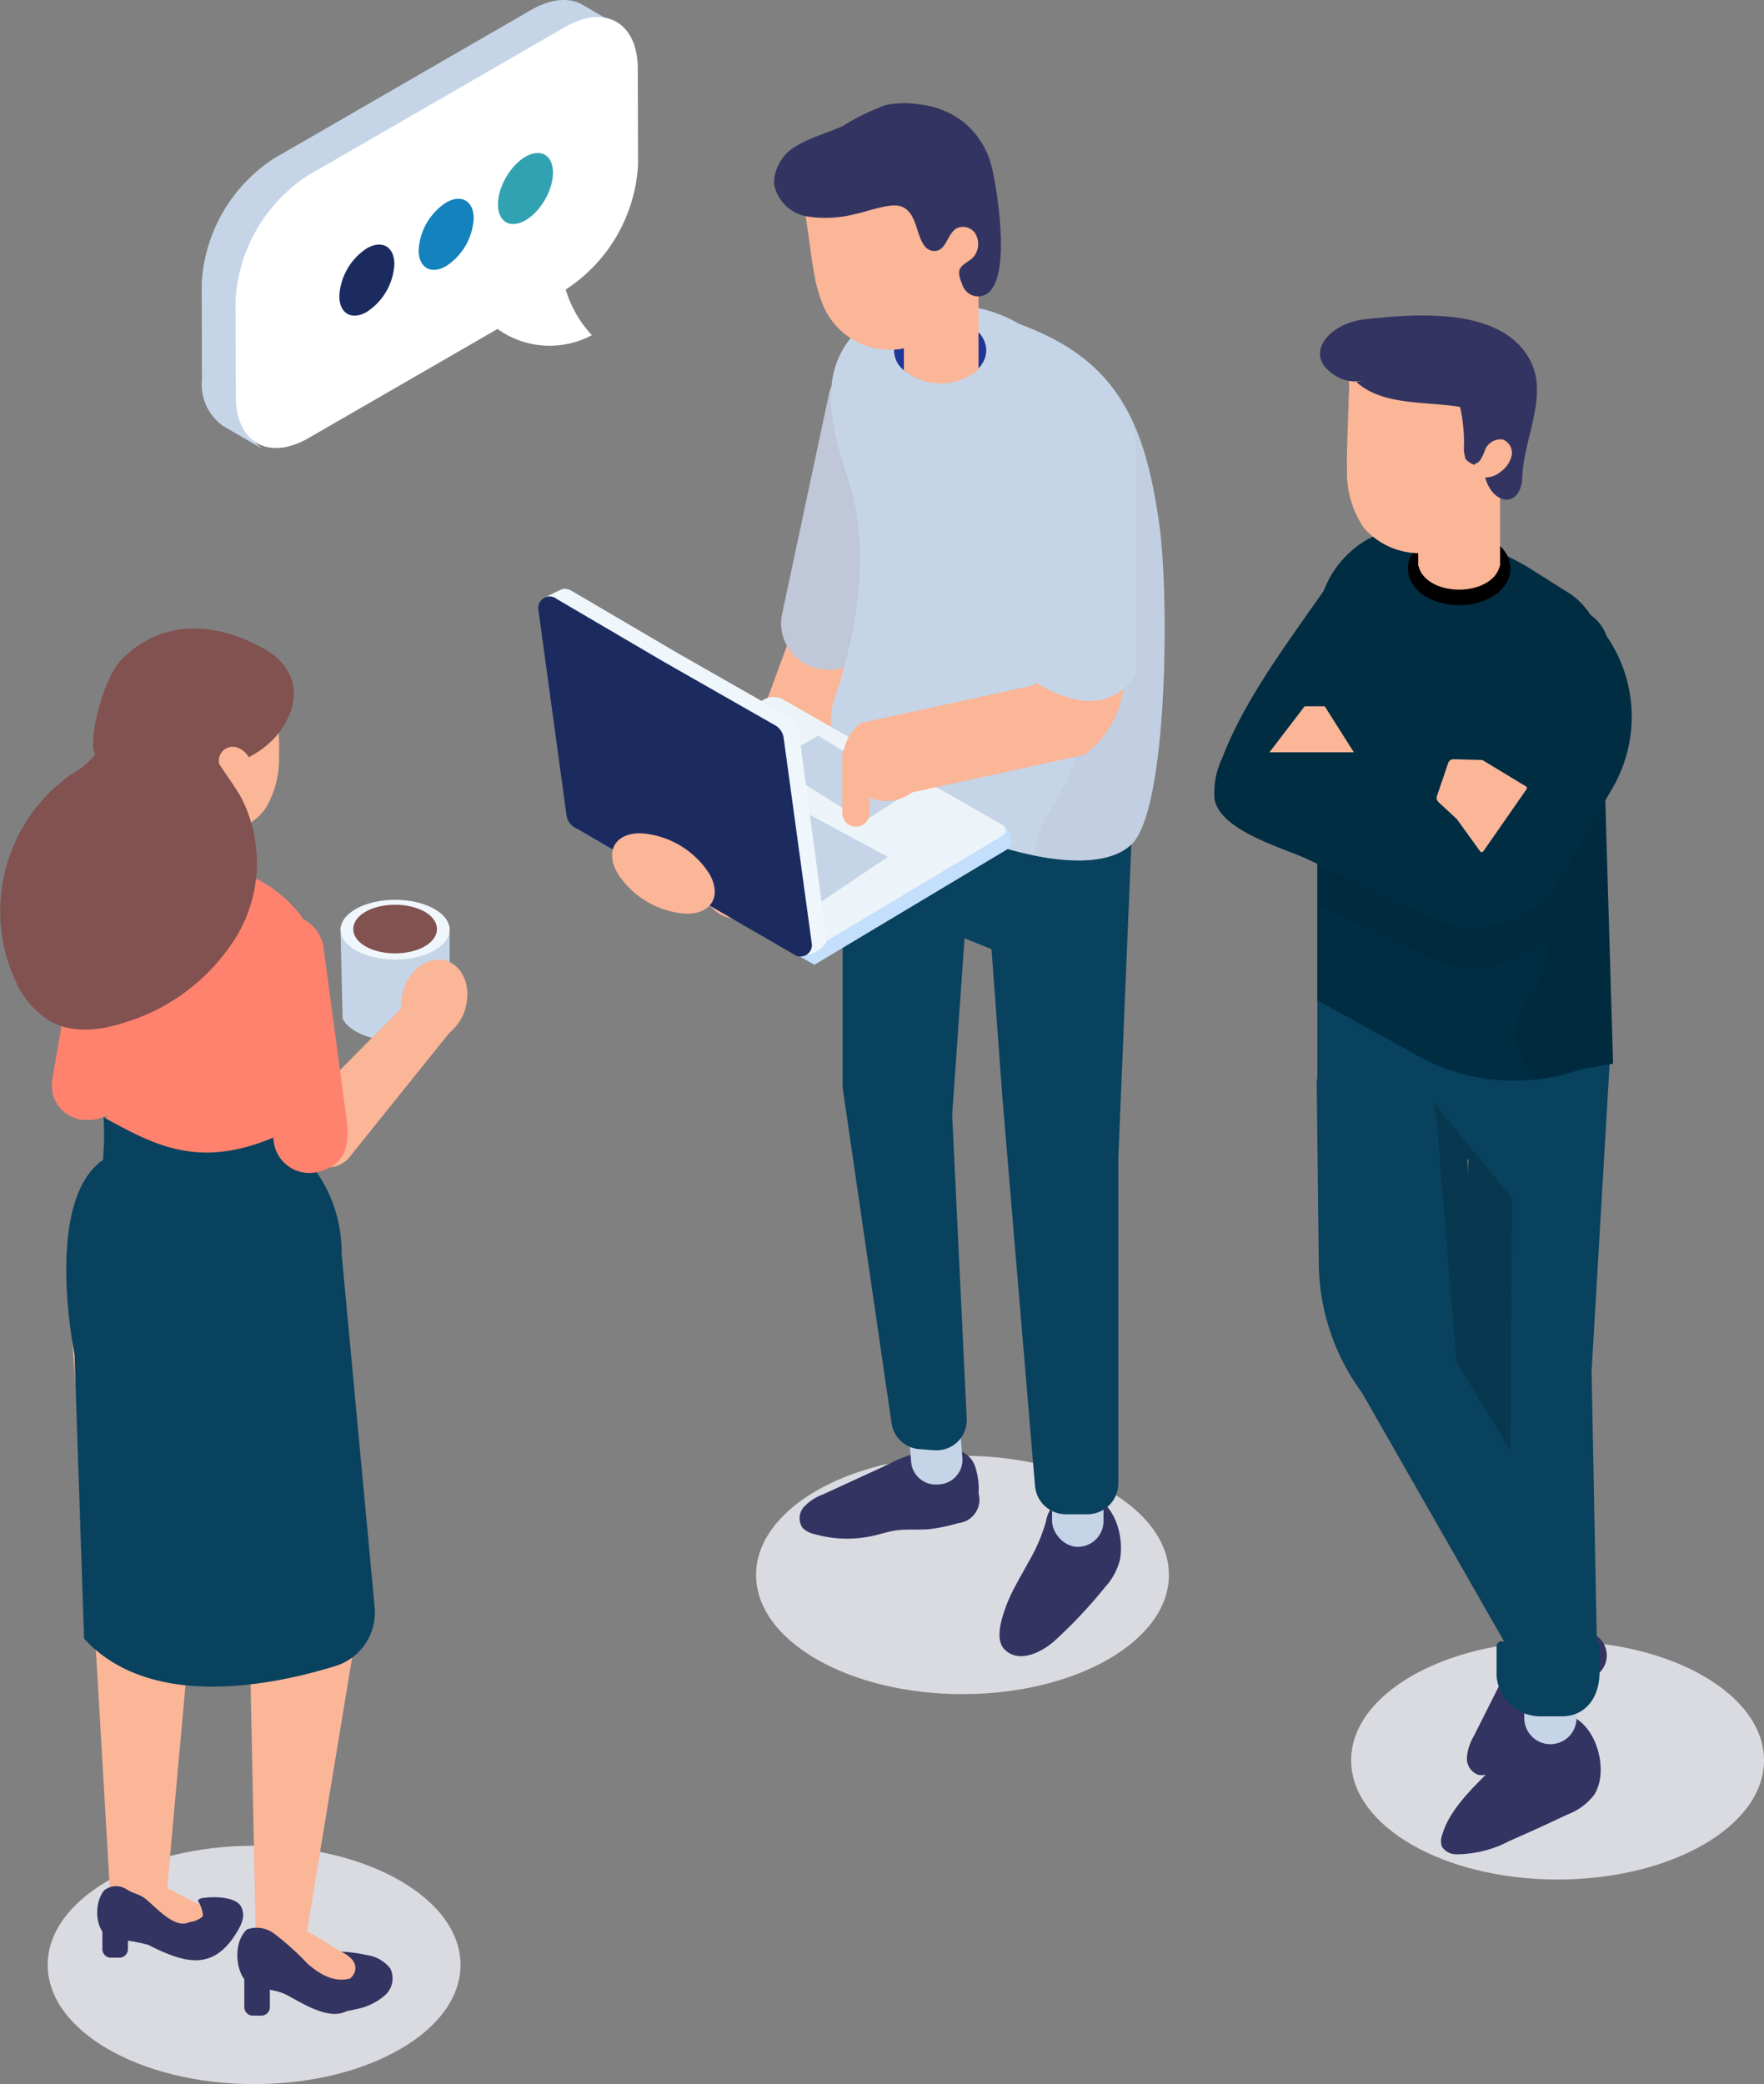 <svg xmlns="http://www.w3.org/2000/svg" width="138.279" height="163.345" viewBox="0 0 138.279 163.345"><rect x="0" y="0" width="138.279" height="163.345" fill="#808080" stroke="none"/><defs><style>.a{isolation:isolate;}.b{fill:#dadae1;}.c{fill:#c5d5e7;}.d{fill:#eff6fc;}.e{fill:#81524f;}.f{fill:#ff826e;}.g{fill:#fbb597;}.h{fill:#333461;}.i{fill:#09425e;}.j{fill:#1f3598;}.k,.m,.n{mix-blend-mode:multiply;}.l{fill:#bfc7d8;}.m{opacity:0.44;}.n{opacity:0.71;}.o{fill:#c4dffc;}.p{fill:#edf4f9;}.q{fill:#1b2b60;}.r{fill:#002d42;}.s{opacity:0.05;}.t{opacity:0.15;}.u{fill:#fff;}.v{fill:#1382bd;}.w{fill:#31a2b2;}</style></defs><g class="a"><ellipse class="b" cx="122.098" cy="137.966" rx="16.181" ry="9.342"/><ellipse class="b" cx="75.449" cy="123.437" rx="16.181" ry="9.342"/><ellipse class="b" cx="19.919" cy="154.002" rx="16.181" ry="9.342"/><path class="c" d="M26.857,79.844c.499.99,2.15,1.718,4.115,1.718,1.965,0,3.616-.728,4.115-1.718l.158-1.344V72.604H35.133c-.436-1.04-2.132-1.816-4.161-1.816-2.029,0-3.725.776-4.161,1.816h-.112v.521Z"/><path class="d" d="M35.245,72.865c0,1.294-1.913,2.342-4.274,2.342s-4.273-1.049-4.273-2.342c0-1.293,1.913-2.342,4.273-2.342S35.245,71.571,35.245,72.865Z"/><path class="e" d="M30.972,70.912c-1.84,0-3.28.837-3.28,1.904,0,1.068,1.441,1.904,3.28,1.904,1.839,0,3.281-.837,3.281-1.904C34.252,71.748,32.811,70.912,30.972,70.912Z"/><path class="f" d="M6.547,87.769l-.041-.003a2.707,2.707,0,0,1-2.404-3.191L6.488,70.825a2.829,2.829,0,0,1,5.574.966l-.94,5.421-.925,5.34h0C9.711,85.089,9.751,87.961,6.547,87.769Z"/><path class="g" d="M7.559,130.057,5.582,104.102l.51-5.874,12.133,1.831,7.021-3.136,2.446,32.462s-3.447,20.858-3.478,21.089a15.621,15.621,0,0,0-.265,3.152,5.756,5.756,0,0,1-4.13-1.429,3.292,3.292,0,0,1,.198-1.141c.004.034.011.051.015-.03l-.402-19.765-3.696-22.668-.544,9.909-.661,11.505L13.037,148.72c-1.289-.012-3.098-.044-4.386-.11-.051-.027-.103-.053-.154-.081a2.53,2.53,0,0,1,.12-.339Z"/><path class="h" d="M23.797,155.748c1.719,1.216,1.552,2.354,4.131,1.719a4.784,4.784,0,0,0,2.232-1.069,1.768,1.768,0,0,0,.423-2.136,2.856,2.856,0,0,0-1.868-1.038,11.503,11.503,0,0,0-3.701-.214,3.16,3.16,0,0,0-1.663.545C22.435,154.295,23.026,155.202,23.797,155.748Z"/><path class="g" d="M22.965,150.955a4.52,4.52,0,0,1,1.161.834,16.66,16.66,0,0,1,3.522,3.598,3.035,3.035,0,0,1-2.099,1.663,14.288,14.288,0,0,1-1.635-.578A8.912,8.912,0,0,1,20.304,153.478c-.109-.157-.214-.37-.106-.528q.719-.696,1.44-1.393c1.443-1.396,3.575.597,5.029,1.355.55.287,1.174.686,1.195,1.306.02.579-.515,1.021-1.039,1.27a4.981,4.981,0,0,1-1.639.454Z"/><path class="h" d="M19.82,153.172H20.486a.669.669,0,0,1,.669.669v3.466a.669.669,0,0,1-.669.669h-.666a.669.669,0,0,1-.669-.669v-3.466A.669.669,0,0,1,19.82,153.172Z"/><path class="h" d="M19.364,151.219a2.287,2.287,0,0,1,2.089.303,20.81,20.81,0,0,1,2.641,2.374c1.216,1.057,2.44,1.649,3.928.969.49.297.832.64.817,1.035-.022.575-1.053,1.313-1.508,1.626-1.429.983-3.726-.595-4.889-1.186-.916-.466-1.886-.379-2.758-.768C18.511,155.049,18.138,152.322,19.364,151.219Z"/><path class="g" d="M16.548,152.43a2.603,2.603,0,0,0,.526-1.517,1.616,1.616,0,0,0-.885-1.391,4.323,4.323,0,0,0-.654-.315c-1.234-.481-2.847-1.722-4.336-1.726a1.311,1.311,0,0,0-.43-.172l.077.197a2.551,2.551,0,0,0-1.785,1.236l-.07.104c1.215.672,2.147.416,3.232,1.314C13.584,151.287,14.954,153.367,16.548,152.43Z"/><path class="h" d="M18.888,149.417c-.31-.589-1.429-.717-2.044-.722a6.568,6.568,0,0,0-.984.067.658.658,0,0,0-.358.184,1.06,1.06,0,0,1,.075.132,2.793,2.793,0,0,1,.327.933.249.249,0,0,1-.108.266,1.822,1.822,0,0,1-.959.369c-1.032.546-2.373-.898-3.243-1.669-.634-.561-.931-.462-1.618-.867-.037-.022-.072-.048-.11-.067a1.475,1.475,0,0,0-1.758.173,3.098,3.098,0,0,0-.233.425c-.572,1.262-.206,3.406,1.377,3.382a12.048,12.048,0,0,1,2.368.409c2.828,1.423,5.046,2.097,6.91-.937C19.02,150.702,19.24,150.086,18.888,149.417Z"/><path class="i" d="M23.597,89.94l1.46,2.287a10.949,10.949,0,0,1,1.72,6.024l2.592,27.717a4.391,4.391,0,0,1-3.075,4.609c-5.073,1.564-14.587,3.457-19.703-2.153L5.842,106.159S3.259,93.615,8.417,90.692Z"/><path class="f" d="M8.372,87.978a18.986,18.986,0,0,1-.047,2.589,1.202,1.202,0,0,0,.547,1.122,15.835,15.835,0,0,0,2.31,1.202,12.588,12.588,0,0,0,7.44.971c.099-.024.193-.047.292-.071,1.419-.363,4.508-1.202,4.786-2.961a.876.876,0,0,0,.024-.217c-.005-.165-.014-.335-.024-.505V82.216c.768-2.287,2.178-3.918,1.476-6.823a10.338,10.338,0,0,0-1.646-3.697,9.97,9.97,0,0,0-5.573-3.598c-.759-.217-1.509-.396-2.188-.538a13.485,13.485,0,0,0-4.394-.165A6.299,6.299,0,0,0,7.438,69.146a3.544,3.544,0,0,0-.33.415c-1.829,2.744-.858,6.582-.193,9.562A49.424,49.424,0,0,1,8.372,87.978Z"/><path class="j" d="M18.445,61.212c-.009,0-.018.01-.027.02a.627.627,0,0,1-.009-.131A.161.161,0,0,0,18.445,61.212Z"/><polygon class="g" points="11.709 68.293 17.221 68.293 17.901 64.237 18.411 61.178 12.899 61.178 11.709 68.293"/><g class="k"><polygon class="g" points="14.311 64.136 17.047 68.293 17.221 68.293 17.901 64.237 14.311 64.136"/></g><path class="g" d="M17.842,60.977a.449.449,0,0,1-.341.028c-.012-.029-.005-.061-.023-.089Z"/><path class="g" d="M19.726,65.409c.064.004.128.017.193.026l-.505-.484C19.52,65.101,19.623,65.255,19.726,65.409Z"/><path class="g" d="M11.467,69.104c.863,1.264,3.743.81,6.493-1.002-.763-.222-1.512-.401-2.192-.54a13.605,13.605,0,0,0-4.392-.166A1.898,1.898,0,0,0,11.467,69.104Z"/><path class="j" d="M18.43,60.882c-.008,0-.016.01-.024.019a.639.639,0,0,1-.008-.124A.161.161,0,0,0,18.43,60.882Z"/><path class="g" d="M21.872,59.274a7.447,7.447,0,0,1-1.136,4.207,4.784,4.784,0,0,1-3.83,1.807,3.99,3.99,0,0,1-2.279-.542c-1.305-.843-1.915-2.661-2.246-4.378a15.549,15.549,0,0,1-.246-1.978,7.928,7.928,0,0,1,.203-2.239,6.401,6.401,0,0,1,2.61-3.675,8.92,8.92,0,0,1,3.966-1.356,2.969,2.969,0,0,1,1.991.261,1.83,1.83,0,0,1,.805,1.205,1.514,1.514,0,0,1,.017.552c.042,1.406.085,2.801.127,4.207C21.872,57.979,21.889,58.622,21.872,59.274Z"/><path class="g" d="M18.071,59.645a.38.38,0,0,1-.31.027c-.01-.029-.005-.06-.02-.087Z"/><path class="e" d="M20.838,50.932c-4.09-2.369-8.369-2.325-11.379.84-1.181,1.242-2.298,5.079-2.143,6.851a5.981,5.981,0,0,0,2.795,4.028c1.684,1.229,3.811,2.17,5.73,1.75a2.628,2.628,0,0,0,.52.031,4.604,4.604,0,0,0,.951-1.05,2.323,2.323,0,0,1,.819-.777,5.848,5.848,0,0,1,.757-2.728,3.691,3.691,0,0,1,.949-.716,7.047,7.047,0,0,0,2.031-1.729C23.863,54.759,23.142,52.268,20.838,50.932Z"/><path class="g" d="M17.149,59.625a3.394,3.394,0,0,0,1.064,2.185,1.008,1.008,0,0,0,.859.224c.922-.242.835-1.706.549-2.425A1.657,1.657,0,0,0,18.39,58.534,1.11,1.11,0,0,0,17.149,59.625Z"/><path class="f" d="M18.971,75.474c.706-1.261,1.311-2.173,2.832-1.927a19.757,19.757,0,0,1,3.103.914c.098.3.19.608.27.933.703,2.904-.707,4.536-1.476,6.823v7.893c.009.17.019.34.024.505a.876.876,0,0,1-.024.217c-.278,1.759-3.367,2.598-4.786,2.961-.099.024-.193.047-.292.071V75.944A2.263,2.263,0,0,0,18.971,75.474Z"/><path class="i" d="M8.089,90.548a18.872,18.872,0,0,0,.049-2.557l-.02-.417.367.198c3.668,1.981,7.132,3.852,12.979,1.37.208-.088.422-.169.636-.25A6.76,6.76,0,0,0,23.566,88.199l.371-.258-0,2.155c.009.172.018.344.022.503a1.044,1.044,0,0,1-.025.267c-.308,1.952-3.569,2.796-4.962,3.157a9.571,9.571,0,0,1-2.399.294,14.49,14.49,0,0,1-5.483-1.21,16.1,16.1,0,0,1-2.348-1.219A1.449,1.449,0,0,1,8.089,90.548Z"/><path class="e" d="M9.973,53.49c-1.054.366-.169,1.574-.366,2.673-.197,1.098-1.63,2.289-2.309,3.175a6.865,6.865,0,0,1-1.76,1.388A13.107,13.107,0,0,0,1.268,76.999a6.912,6.912,0,0,0,2.79,3.107c1.814.949,4.034.619,5.97-.046a15.582,15.582,0,0,0,8.576-6.775,11.213,11.213,0,0,0,.345-10.693c-1.181-2.159-3.253-4.088-3.13-6.546q.167.456.335.911Z"/><path class="g" d="M23.703,89.958a14.376,14.376,0,0,1-.351-1.614c.206-.77.389-1.463.375-1.516l9.232-9.328a1.964,1.964,0,1,1,3.143,2.357L27.373,90.721l-.021.026A2.126,2.126,0,0,1,23.703,89.958Z"/><path class="g" d="M36.46,79.109c-.523,1.689-2.031,2.722-3.368,2.308-1.338-.414-1.999-2.119-1.476-3.807.523-1.689,2.031-2.722,3.368-2.308C36.322,75.716,36.983,77.421,36.46,79.109Z"/><path class="f" d="M24.879,91.863l-.041.01a2.819,2.819,0,0,1-3.385-2.417L19.525,75.063a2.945,2.945,0,0,1,5.839-.781l.761,5.674.75,5.589h0C27.184,88.216,28.121,91.054,24.879,91.863Z"/><path class="h" d="M8.693,148.632h.666a.669.669,0,0,1,.669.669v3.466a.669.669,0,0,1-.669.669H8.693a.669.669,0,0,1-.669-.669v-3.466A.669.669,0,0,1,8.693,148.632Z"/><path class="g" d="M57.846,72.025a2.83,2.83,0,0,0,2.654-1.851L67.645,50.812a2.829,2.829,0,1,0-5.308-1.959L55.192,68.215a2.831,2.831,0,0,0,2.654,3.809Z"/><path class="l" d="M61.276,48.271,65.038,30.627l.041-.123a3.848,3.848,0,0,1,4.069-2.02,3.758,3.758,0,0,1,2.487,1.546,3.45,3.45,0,0,1,.578,2.626L68.451,50.29l-.039.12a3.794,3.794,0,0,1-3.418,2.083,3.89,3.89,0,0,1-.628-.052,1.019,1.019,0,0,1-.142-.028A3.623,3.623,0,0,1,61.276,48.271Z"/><path class="h" d="M74.759,113.635a1.895,1.895,0,0,1,1.659,1.244,5.563,5.563,0,0,1,.292,2.167,1.842,1.842,0,0,1-1.6,2.329,13.112,13.112,0,0,1-2.288.476c-.88.076-1.773-.027-2.646.106-.557.085-1.094.263-1.642.392a9.355,9.355,0,0,1-4.721-.121,1.77,1.77,0,0,1-.918-.505,1.334,1.334,0,0,1,.13-1.624,3.896,3.896,0,0,1,1.46-.961q2.414-1.108,4.828-2.217a12.851,12.851,0,0,1,4.949-1.503c.555-.013,1.286.239,1.236.792Z"/><path class="c" d="M73.223,109.215h.159a1.936,1.936,0,0,1,1.936,1.936v3.267a1.935,1.935,0,0,1-1.935,1.935h-.159a1.937,1.937,0,0,1-1.937-1.937v-3.266A1.936,1.936,0,0,1,73.223,109.215Z" transform="translate(-8.845 6.27) rotate(-4.619)"/><path class="h" d="M80.634,122.412c-.305.558-.622,1.108-.918,1.662a13.54,13.54,0,0,0-.825,1.735c-.325.892-.937,2.629-.168,3.439,1.158,1.22,3.047.175,3.989-.686a37.574,37.574,0,0,0,3.895-4.148,5.084,5.084,0,0,0,1.173-2.115c.482-2.449-.952-5.922-3.96-5.109a2.525,2.525,0,0,0-1.827,2.066A14.001,14.001,0,0,1,80.634,122.412Z"/><rect class="c" x="82.472" y="114.099" width="4.03" height="7.138" rx="2.015" transform="translate(168.975 235.335) rotate(-180)"/><path class="i" d="M74.641,53.267l10.176,3.527,4.065,4.643L87.666,90.702v25.548A2.434,2.434,0,0,1,85.232,118.683H83.558a2.434,2.434,0,0,1-2.425-2.23L78.571,85.949,77.725,74.392l-2.115-.858-.97,13.852,1.141,23.802a2.369,2.369,0,0,1-2.54,2.476l-1.179-.087a2.369,2.369,0,0,1-2.17-2.02L66.052,85.238V57.814Z"/><path class="c" d="M88.666,66.209c-1.561,1.438-4.498,1.466-7.544.853a28.927,28.927,0,0,1-8.624-3.249h0c-.261-.159-2.15-1.043-4.107-2.014a5.828,5.828,0,0,1-2.963-7.061c1.896-5.641,2.806-11.953,1.011-17.321a31.219,31.219,0,0,1-.976-3.431,2.666,2.666,0,0,1-.056-.556v-.515l-.019.698c-.684-3.579-.17-6.898,3.862-9.251a6.079,6.079,0,0,1,2.999-.637,9.26,9.26,0,0,1,1.664.113c7.686,1.4,11.755,3.876,14.07,7.676,1.556,2.541,2.329,5.682,2.876,9.487C91.674,46.67,91.547,63.559,88.666,66.209Z"/><path class="c" d="M80.644,29.081c-1.253,1.405-3.068,3.44-4.157,4.661a1.118,1.118,0,0,1-1.743-.093l-2.417-3.358-3.473.619a.693.693,0,0,1-.814-.682v-1.077a5.056,5.056,0,0,1,3.996-4.945,11.609,11.609,0,0,1,2.426-.252,10.164,10.164,0,0,1,5.827,1.69A2.324,2.324,0,0,1,80.644,29.081Z"/><g class="m"><path class="l" d="M88.666,66.209c-1.561,1.438-4.498,1.466-7.544.853a8.535,8.535,0,0,1,.91-3.103c2.551-4.14,2.881-5.328,2.367-10.237a15.863,15.863,0,0,1,.113-5.818c.495-1.787,1.627-3.517,1.282-5.337A10.948,10.948,0,0,0,84.861,40.243a8.902,8.902,0,0,1-.575-5.177,4.831,4.831,0,0,1,1.231-2.593,3.502,3.502,0,0,1,2.466-.957c1.556,2.541,2.329,5.682,2.876,9.487C91.674,46.67,91.547,63.559,88.666,66.209Z"/></g><path class="j" d="M77.311,27.454A2.065,2.065,0,0,1,76.651,28.92a4.589,4.589,0,0,1-5.851.052,1.975,1.975,0,0,1,0-3.037c.042-.038.09-.08.137-.118.005-.005.009-.009.014-.009a4.066,4.066,0,0,1,1.999-.839c.122-.019.245-.033.372-.042.123-.009.25-.014.377-.014a4.189,4.189,0,0,1,2.952,1.08A2.054,2.054,0,0,1,77.311,27.454Z"/><path class="g" d="M76.706,19.792v9.176a4.589,4.589,0,0,1-5.851.052V19.792Z"/><g class="n"><path class="g" d="M71.086,28.718h0l1.102-.455a5.477,5.477,0,0,0,3.305-4.127l.402-2.321.508-.749-.444.025-2.284.127A34.693,34.693,0,0,0,70.858,24.213Z"/></g><path class="g" d="M77.072,18.993c.037.339-.306.686-.674,1.026-.122.117-.244.234-.352.361-.012.002-.023.004-.031.029a1.338,1.338,0,0,0-.224.278.685.685,0,0,0-.136.37,6.775,6.775,0,0,1-.179,1.33,6.92,6.92,0,0,1-2.058,3.538,7.16,7.16,0,0,1-.701.542,5.402,5.402,0,0,1-1.591.762,4.352,4.352,0,0,1-.665.143,5.68,5.68,0,0,1-6.033-3.684,10.747,10.747,0,0,1-.504-1.685c-.131-.667-.238-1.327-.331-1.978-.138-1.036-.287-2.069-.435-3.091-.063-.418-.112-.826-.175-1.243a1.355,1.355,0,0,1-.09-.568,1.913,1.913,0,0,1,.76-1.411,4.284,4.284,0,0,1,2.374-.711,12.661,12.661,0,0,1,5.063.534,6.836,6.836,0,0,1,3.837,3.196C75.291,17.43,76.968,18.213,77.072,18.993Z"/><path class="h" d="M77.755,13.15A6.537,6.537,0,0,0,75.558,9.586a6.871,6.871,0,0,0-3.548-1.411,7.185,7.185,0,0,0-2.602.066,18.203,18.203,0,0,0-3.308,1.613c-1.139.55-2.395.847-3.487,1.484a3.477,3.477,0,0,0-1.948,3.023,3.179,3.179,0,0,0,2.568,2.596,9.312,9.312,0,0,0,3.874-.198c.869-.169,2.62-.862,3.48-.596,1.312.408,1.19,2.301,1.933,3.167a.946.946,0,0,0,.918.324c.776-.196.858-1.355,1.55-1.756a1.151,1.151,0,0,1,1.465.403,1.61,1.61,0,0,1,.028,1.596c-.271.527-.955.701-1.205,1.127-.208.353-.015.859.177,1.33a1.331,1.331,0,0,0,.959.851C79.71,23.719,78.126,14.595,77.755,13.15Z"/><path class="o" d="M78.532,64.644,61.323,55.254,45.157,64.932,63.841,75.616l15.093-9.036a.751.751,0,0,0,.365-.644h0A1.472,1.472,0,0,0,78.532,64.644Z"/><path class="p" d="M63.134,74.744,44.45,64.06l15.379-9.207a1.566,1.566,0,0,1,1.582-.016l17.167,9.817a.486.486,0,0,1,.008.839Z"/><polygon class="c" points="54.563 59.047 69.603 67.161 63.426 71.305 48.865 62.946 54.563 59.047"/><polygon class="c" points="71.324 62.071 64.136 57.652 60.414 59.805 67.735 64.373 71.324 62.071"/><path class="d" d="M64.806,73.743,62.594,57.167a1.334,1.334,0,0,0-.645-.945s-8.838-5.041-8.842-5.044L44.803,46.305a1.097,1.097,0,0,0-.652-.155l-.011-.006-.019.009a14.442,14.442,0,0,0-1.643.833l.937.491,2.163,15.807a1.334,1.334,0,0,0,.645.945L62.718,74.744C63.466,75.183,64.721,74.174,64.806,73.743Z"/><path class="q" d="M43.635,46.94l8.304,4.873c.004.003,8.842,5.044,8.842,5.044a1.334,1.334,0,0,1,.645.945l2.205,16.118a.894.894,0,0,1-1.429.86l-17.146-9.917a1.334,1.334,0,0,1-.645-.945L42.205,47.8A.894.894,0,0,1,43.635,46.94Z"/><path class="g" d="M88.129,34.606V52.974a7.696,7.696,0,0,1-3.131,6.187L71.498,62.106a3.376,3.376,0,1,1-3.988-5.448l13.495-2.945a.923.923,0,0,0,.371-.739V34.606a3.376,3.376,0,0,1,6.752,0Z"/><path class="c" d="M85.057,30.144c2.21,0,4.008,2.218,4.008,4.943V52.689l-.035.057a3.935,3.935,0,0,1-3.587,2.19,6.309,6.309,0,0,1-.747-.047,9.133,9.133,0,0,1-3.538-1.437l-.109-.069V35.087C81.049,32.361,82.847,30.144,85.057,30.144Z"/><path class="g" d="M67.094,64.792h0a1.075,1.075,0,0,0,1.072-1.072V59.24A1.075,1.075,0,0,0,67.094,58.168h0a1.075,1.075,0,0,0-1.072,1.072V63.72A1.075,1.075,0,0,0,67.094,64.792Z"/><path class="g" d="M55.62,68.508A6.92,6.92,0,0,0,50.238,65.308c-1.996-.025-2.824,1.366-1.847,3.107a6.919,6.919,0,0,0,5.382,3.2C55.769,71.641,56.596,70.249,55.62,68.508Z"/><path class="h" d="M121.467,126.76a1.925,1.925,0,0,1,2.104-.066,5.649,5.649,0,0,1,1.606,1.533,1.871,1.871,0,0,1,.208,2.862,13.312,13.312,0,0,1-1.513,1.828c-.65.618-1.423,1.103-2.031,1.763-.388.42-.701.903-1.053,1.353a9.502,9.502,0,0,1-3.822,2.899,1.797,1.797,0,0,1-1.049.182,1.354,1.354,0,0,1-.927-1.371,3.958,3.958,0,0,1,.549-1.689q1.211-2.41,2.423-4.821a13.049,13.049,0,0,1,2.972-4.332c.432-.362,1.171-.627,1.482-.156Z"/><polygon class="i" points="124.35 111.567 116.241 106.748 124.515 129.19 119.488 131.42 106.632 108.923 119.516 109.283 124.35 111.567"/><path class="i" d="M103.214,84.586l.165,14.484a17.291,17.291,0,0,0,7.043,13.731l6.602,4.858-.967-11.156-1.196-17.91Z"/><path class="r" d="M114.662,74.112a3.355,3.355,0,0,1-3.15-4.498l8.112-19.805a3.352,3.352,0,0,1,6.301,2.291l-8.112,19.805A3.354,3.354,0,0,1,114.662,74.112Z"/><path class="h" d="M117.509,138.015c-1.666,1.787-3.82,3.566-4.467,5.83a1.283,1.283,0,0,0,.001.9,1.326,1.326,0,0,0,1.161.587,8.946,8.946,0,0,0,4.102-1.036q2.3-1.005,4.566-2.083a4.706,4.706,0,0,0,2.11-1.561c1.412-2.274-.328-7.152-3.585-6.234a6.043,6.043,0,0,0-2.912,2.452A14.656,14.656,0,0,1,117.509,138.015Z"/><path class="c" d="M121.534,129.454h0a2.047,2.047,0,0,1,2.047,2.047v3.156a2.047,2.047,0,0,1-2.047,2.047h0a2.047,2.047,0,0,1-2.047-2.047v-3.156A2.047,2.047,0,0,1,121.534,129.454Z" transform="translate(243.069 266.157) rotate(-180)"/><path class="i" d="M126.321,80.931l-3.996-7.898-10.335-3.583L103.268,74.069v12.638l9.7,3.435.008-.108,2.148.871-.967,15.847,4.428,24.544a2.472,2.472,0,0,0,2.463,2.265h1.7a2.472,2.472,0,0,0,2.472-2.472l-.456-23.619Z"/><path class="i" d="M120.736,129.983h1.7a2.444,2.444,0,0,0,2.079-.793c.46-.548.871-.711.871.004v1.895c0,1.894-1.056,3.429-2.95,3.429h-1.7a3.429,3.429,0,0,1-3.417-3.142l0-2.35a.396.396,0,0,1,.732-.206A2.794,2.794,0,0,0,120.736,129.983Z"/><path class="r" d="M126.448,83.369l-2.538.447a15.7,15.7,0,0,1-13.444-1.456l-7.204-3.967v-28.869a8.724,8.724,0,0,1,.393-2.894,7.731,7.731,0,0,1,2.109-3.291.058.058,0,0,1,.009-.014,7.835,7.835,0,0,1,1.392-1.036,6.157,6.157,0,0,1,3.045-.644,13.107,13.107,0,0,1,1.698.114,20.022,20.022,0,0,1,8.03,2.798l.635.402,2.264,1.429a5.026,5.026,0,0,1,1.187.968c.114.119.224.247.324.374.05.064.096.128.141.192.082.114.164.233.237.356.068.114.132.228.192.347q.069.13.123.26a2.417,2.417,0,0,1,.096.228.828.828,0,0,1,.036.096.291.291,0,0,1,.027.082,2.33,2.33,0,0,1,.078.233c.027.091.055.183.073.274a5.656,5.656,0,0,1,.137.794c.009.1.014.201.018.306l.347,12.275Z"/><g class="s"><path d="M126.448,83.369l-2.538.447a15.886,15.886,0,0,1-3.556.799c-1.675-2.579-2.232-3.164-.867-5.884.648-1.251,1.666-2.383,1.808-3.789a4.37,4.37,0,0,0-.151-1.433,7.99,7.99,0,0,1-9.084,1.566c-2.693-1.283-5.857-2.785-8.797-4.177V49.068a7.788,7.788,0,0,1,.393-2.438c1.187-1.858,2.018-3.145,2.109-3.291a.058.058,0,0,1,.009-.014l.904,9.906,7.706,4.026,6.19-12.298,3.054,2.442c.132-.018.265-.032.397-.046.114.119.224.247.324.374.05.064.096.128.141.192.082.114.164.233.237.356.068.114.132.228.192.347q.069.13.123.26a1.995,1.995,0,0,1,.096.228.828.828,0,0,1,.036.096.291.291,0,0,1,.027.082,2.33,2.33,0,0,1,.078.233c.027.091.055.183.073.274a5.656,5.656,0,0,1,.137.794c.009.1.014.201.018.306l.347,15.014Z"/></g><path d="M114.382,47.433c2.253,0,4.019-1.267,4.019-2.883,0-1.617-1.766-2.883-4.019-2.883-2.253,0-4.019,1.267-4.019,2.883C110.363,46.166,112.129,47.433,114.382,47.433Z"/><path class="g" d="M111.173,44.055l-0-.001 0-.001V37.602a2.92,2.92,0,0,1,.876-2.065,3.212,3.212,0,0,1,1.134-.737,3.655,3.655,0,0,1,1.095-.205c.18,0,.361.012.528.024a3.271,3.271,0,0,1,1.843.858,2.901,2.901,0,0,1,.941,2.125v6.452l0.0.001-0.0.001v.316h-.037c-.222,1.054-1.534,1.841-3.172,1.841s-2.951-.787-3.172-1.841h-.037Z"/><path class="r" d="M120.571,44.958l-6.879,5.523-1.359.132-6.559-7.286c-3.27,5.086-7.811,10.455-9.951,16.053a6.409,6.409,0,0,0-.624,3.197c.392,2.541,5.385,3.859,7.357,4.792q4.753,2.25,9.502,4.509a7.997,7.997,0,0,0,10.355-3.218l3.997-6.905a11.136,11.136,0,0,0-2.687-14.28Z"/><path class="g" d="M105.591,36.816a7.648,7.648,0,0,0,1.334,4.575,5.809,5.809,0,0,0,4.5,1.965,4.993,4.993,0,0,0,2.678-.59c1.533-.917,2.25-2.893,2.638-4.76a15.705,15.705,0,0,0,.289-2.151,7.997,7.997,0,0,0-.239-2.435,7.006,7.006,0,0,0-3.067-3.996A11.054,11.054,0,0,0,109.066,27.95a3.74,3.74,0,0,0-2.34.284,1.992,1.992,0,0,0-.946,1.31,1.525,1.525,0,0,0-.02.601c-.05,1.529-.099,3.046-.149,4.575C105.591,35.407,105.571,36.106,105.591,36.816Z"/><path class="j" d="M116.603,35.571c.01,0,.02.011.03.022a.68.68,0,0,0,.01-.142A.175.175,0,0,1,116.603,35.571Z"/><path class="j" d="M116.603,35.571c-.04-.022-.07-.044-.11-.066-.1-.055-.239-.098-.309,0-.05.066.03.142.09.153l-.239.251A.493.493,0,0,0,116.603,35.571Z"/><path class="h" d="M119.927,28.201c-2.247-4.178-8.933-3.603-12.902-3.181-3.039.325-5.168,3.071-1.931,4.647a3.114,3.114,0,0,0,1.193.232c-.016-.015-.034-.028-.05-.043.178.024.602.051.603.052-.021-.001-.394-.003-.553-.009,2.02,1.901,5.401,1.543,8.166,1.992a13.039,13.039,0,0,1,.312,2.967,2.716,2.716,0,0,0,.126,1.112,1.525,1.525,0,0,0,1.352.53l.005-.002c.027.199.057.398.096.598.498,2.555,2.9,2.831,2.987.281C119.434,34.363,121.418,30.976,119.927,28.201Z"/><path class="g" d="M117.78,34.442a1.316,1.316,0,0,0-1.379.853,3.915,3.915,0,0,1-.383.794.787.787,0,0,1-.411.27.842.842,0,0,0,.616,1.041,1.727,1.727,0,0,0,1.386-.41A2.121,2.121,0,0,0,118.499,35.709,1.117,1.117,0,0,0,117.78,34.442Z"/><path class="g" d="M112.64,62.395l.88-2.591a.44.44,0,0,1,.428-.298l2.21.057a.159.159,0,0,1,.078.023l3.377,2.046a.159.159,0,0,1,.048.226l-3.38,4.858a.159.159,0,0,1-.259.002l-1.816-2.513a.153.153,0,0,0-.021-.023l-1.427-1.322A.44.44,0,0,1,112.64,62.395Z"/><polygon class="g" points="99.509 58.963 102.269 55.356 103.846 55.356 106.129 58.963 99.509 58.963"/><g class="t"><polygon points="112.616 87.82 114.156 106.752 118.401 113.717 118.514 93.88 112.333 86.338 112.616 87.82"/></g><path class="c" d="M18.97,31.565l-.021-7.504a12.509,12.509,0,0,1,5.669-9.821L44.775,2.605c1.579-.914,3.011-.999,4.045-.397Q47.252,1.297,45.682.383C44.648-.218,43.216-.131,41.633.781L21.48,12.417a12.498,12.498,0,0,0-5.67,9.819l.021,7.504a3.988,3.988,0,0,0,1.658,3.647l3.141,1.825A3.983,3.983,0,0,1,18.97,31.565Z"/><path class="u" d="M44.291,2.121c3.139-1.816,5.695-.358,5.706,3.252l.021,7.502a12.49,12.49,0,0,1-5.672,9.819,8.989,8.989,0,0,0,2.05,3.574,7.005,7.005,0,0,1-7.395-.486l-14.809,8.549c-3.139,1.813-5.695.359-5.707-3.251l-.021-7.504a12.508,12.508,0,0,1,5.669-9.821Z"/><path class="q" d="M28.757,19.463c1.191-.688,2.157-.13,2.157,1.245a4.767,4.767,0,0,1-2.157,3.736c-1.191.688-2.157.13-2.157-1.245A4.767,4.767,0,0,1,28.757,19.463Z"/><path class="v" d="M34.974,15.874c1.191-.688,2.157-.13,2.157,1.245a4.767,4.767,0,0,1-2.157,3.736c-1.191.688-2.157.13-2.157-1.245A4.768,4.768,0,0,1,34.974,15.874Z"/><ellipse class="w" cx="41.191" cy="14.775" rx="3.05" ry="1.761" transform="translate(7.8 43.06) rotate(-60)"/></g></svg>